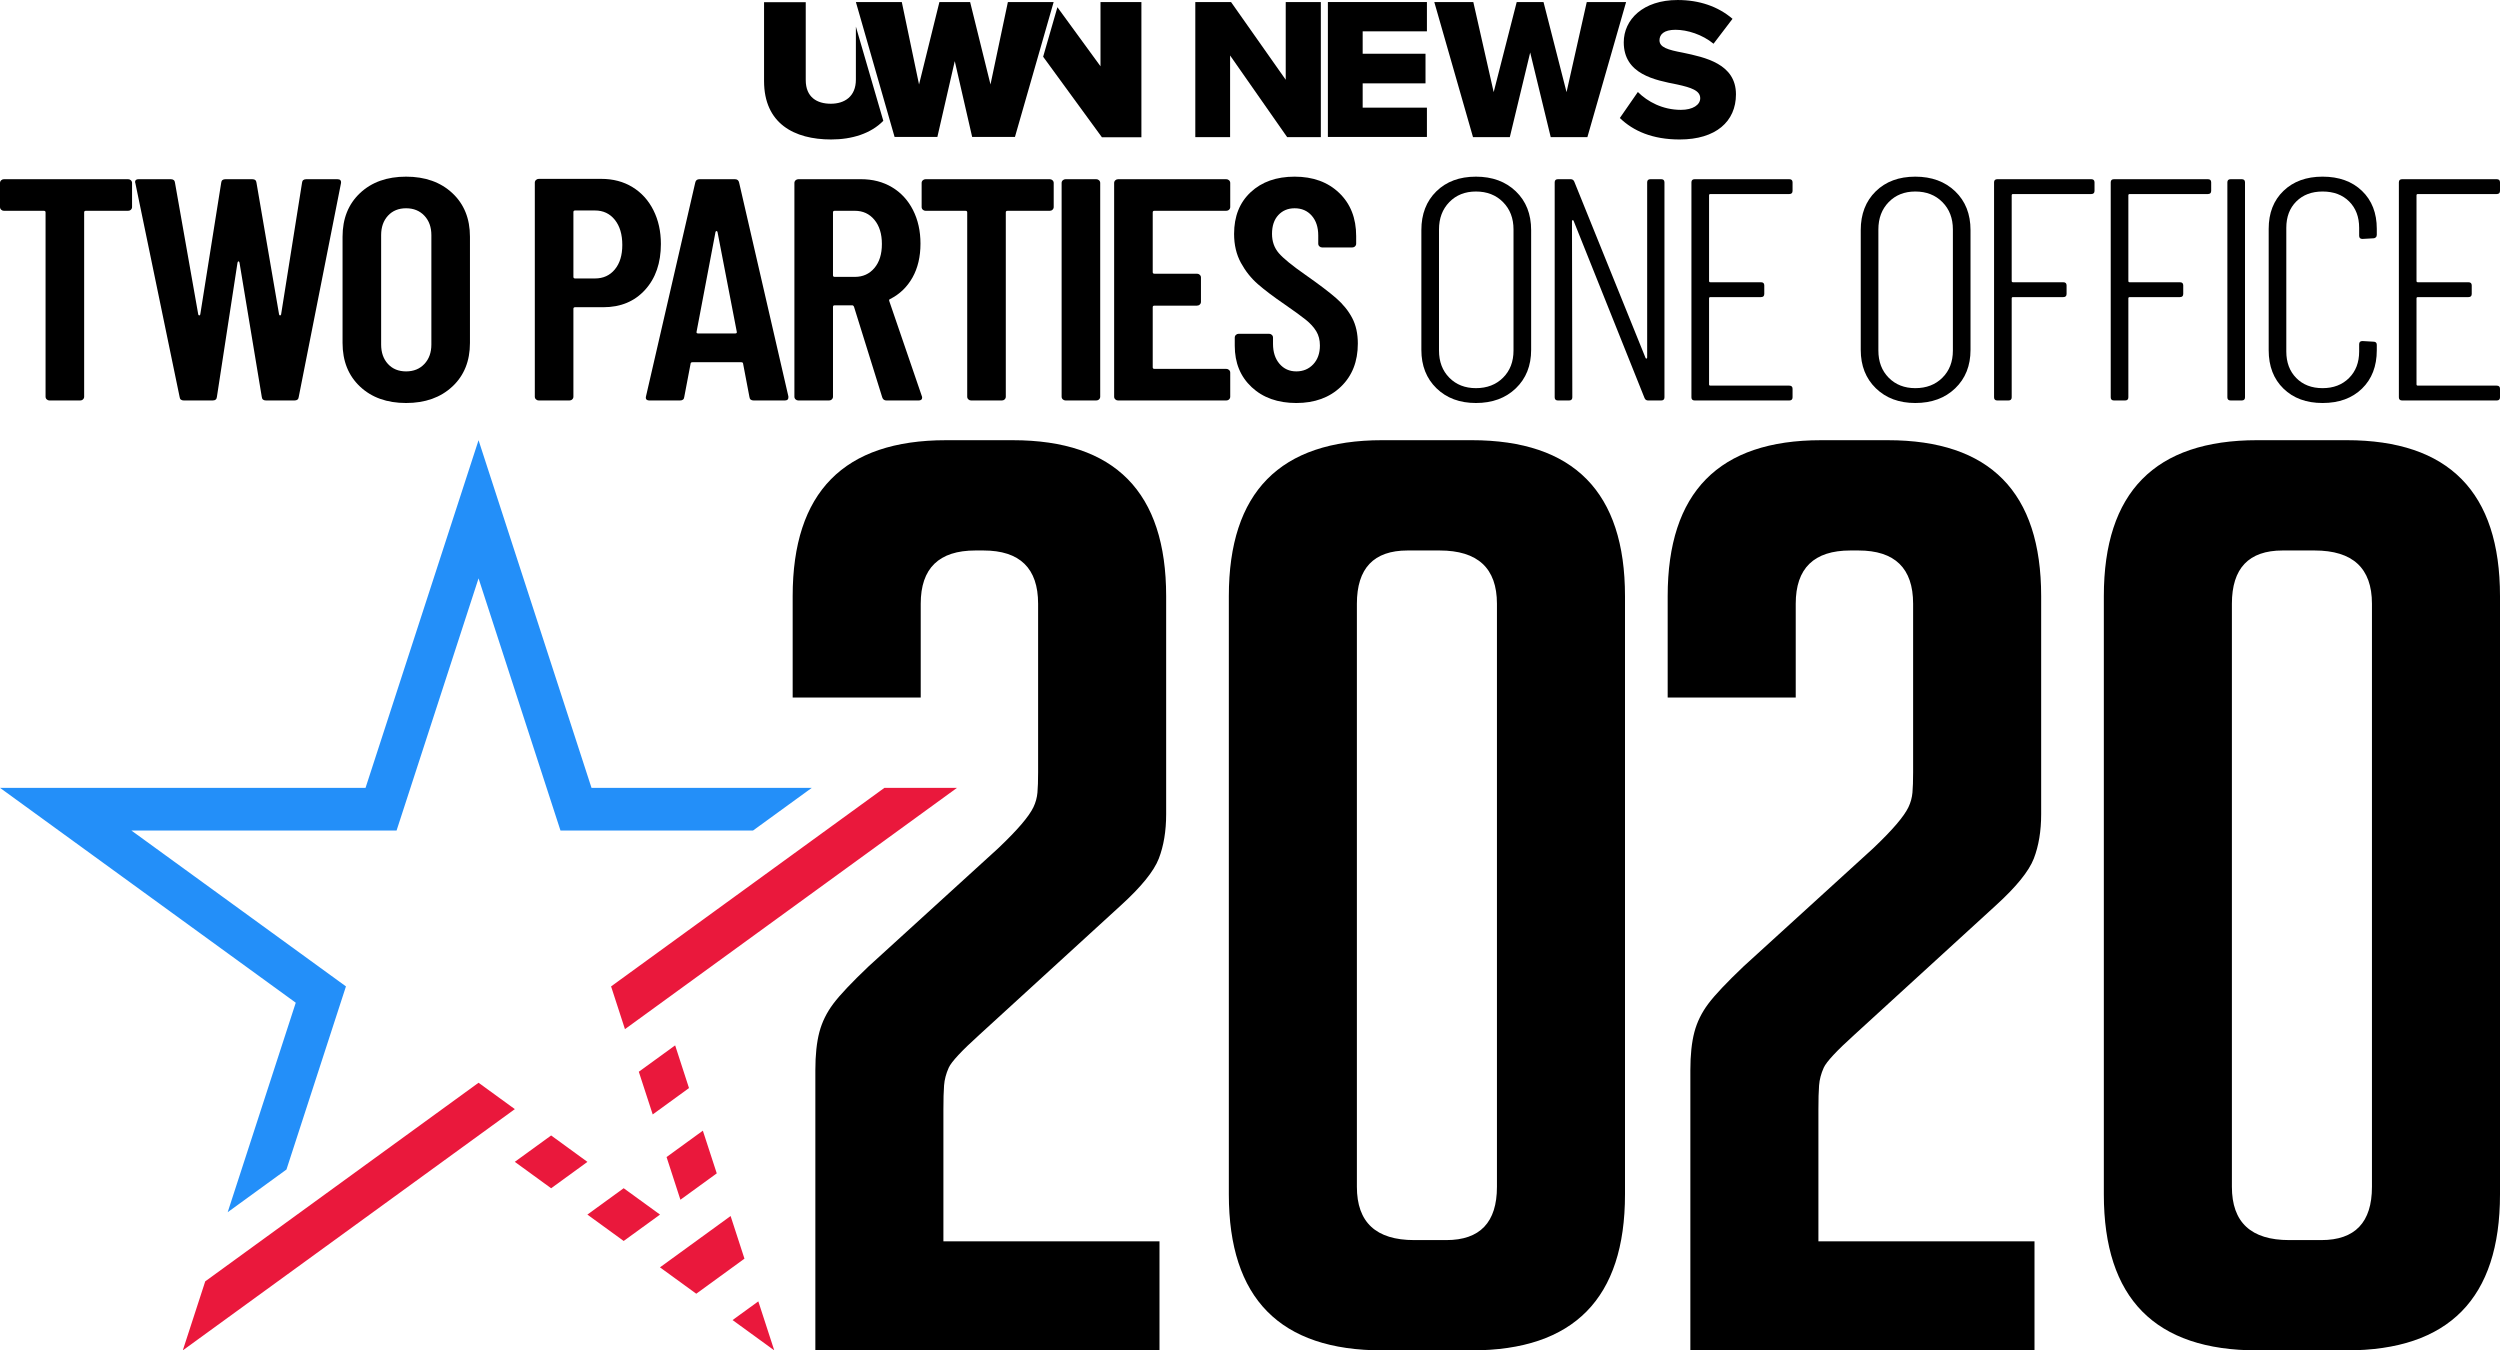 <?xml version="1.0" encoding="UTF-8"?><svg id="Layer_2" xmlns="http://www.w3.org/2000/svg" viewBox="0 0 537.753 290.467"><polygon points="110.743 238.575 39.319 290.467 44.146 275.619 102.936 232.901 110.743 238.575" fill="#ea183c"/><polygon points="140.398 239.718 137.408 230.534 145.225 224.86 148.205 234.044 140.398 239.718" fill="#ea183c"/><polygon points="126.356 249.923 118.55 255.597 110.733 249.913 118.55 244.239 126.356 249.923" fill="#ea183c"/><polygon points="141.97 261.26 134.153 266.934 126.346 261.26 134.153 255.587 141.97 261.26" fill="#ea183c"/><polygon points="146.358 258.066 143.378 248.882 151.185 243.208 154.175 252.392 146.358 258.066" fill="#ea183c"/><polygon points="160.134 270.741 149.766 278.282 141.959 272.608 157.154 261.567 160.134 270.741" fill="#ea183c"/><polygon points="166.543 290.467 157.573 283.946 163.114 279.925 166.543 290.467" fill="#ea183c"/><polygon points="134.428 221.37 131.448 212.185 131.448 212.175 190.238 169.468 205.852 169.468 134.428 221.37" fill="#ea183c"/><polygon points="48.973 260.75 61.617 251.566 74.414 212.175 28.267 178.652 85.302 178.652 102.936 124.403 120.56 178.652 161.971 178.652 174.615 169.468 127.234 169.468 102.936 94.687 78.628 169.468 0 169.468 63.617 215.686 48.973 260.75" fill="#238ff9"/><path d="M249.408,267.016v23.45h-74.025v-60.26c0-3.273.287-5.999.86-8.181s1.578-4.226,3.013-6.135c1.435-1.908,3.968-4.588,7.603-8.043l27.831-25.359c2.103-1.998,3.775-3.724,5.021-5.181,1.242-1.452,2.102-2.679,2.582-3.681.476-.997.762-2.044.861-3.135.094-1.091.143-2.544.143-4.363v-36.265c0-7.635-3.923-11.453-11.764-11.453h-1.722c-7.846,0-11.764,3.818-11.764,11.453v20.178h-27.545v-21.814c0-22.359,10.997-33.539,32.996-33.539h14.346c21.994,0,32.995,11.18,32.995,33.539v46.899c0,3.639-.529,6.817-1.578,9.544-1.054,2.727-3.779,6.093-8.177,10.089l-30.413,27.812c-3.829,3.456-6.025,5.82-6.599,7.09-.574,1.274-.91,2.548-1.004,3.817-.098,1.274-.143,3-.143,5.182v28.357h46.481Z"/><path d="M297.32,290.466c-21.999,0-32.996-11.18-32.996-33.539v-128.702c0-22.359,10.997-33.539,32.996-33.539h19.224c21.994,0,32.995,11.18,32.995,33.539v128.702c0,22.359-11.001,33.539-32.995,33.539h-19.224ZM302.771,118.41c-7.272,0-10.903,3.818-10.903,11.453v125.43c0,7.635,4.111,11.452,12.338,11.452h6.886c7.268,0,10.903-3.817,10.903-11.452v-125.43c0-7.635-4.115-11.453-12.337-11.453h-6.886Z"/><path d="M437.623,267.016v23.45h-74.025v-60.26c0-3.273.287-5.999.86-8.181s1.578-4.226,3.013-6.135c1.435-1.908,3.968-4.588,7.603-8.043l27.831-25.359c2.103-1.998,3.775-3.724,5.021-5.181,1.242-1.452,2.102-2.679,2.582-3.681.476-.997.762-2.044.861-3.135.094-1.091.143-2.544.143-4.363v-36.265c0-7.635-3.923-11.453-11.764-11.453h-1.722c-7.846,0-11.764,3.818-11.764,11.453v20.178h-27.545v-21.814c0-22.359,10.997-33.539,32.996-33.539h14.346c21.994,0,32.995,11.18,32.995,33.539v46.899c0,3.639-.529,6.817-1.578,9.544-1.054,2.727-3.779,6.093-8.177,10.089l-30.413,27.812c-3.829,3.456-6.025,5.82-6.599,7.09-.574,1.274-.91,2.548-1.004,3.817-.098,1.274-.143,3-.143,5.182v28.357h46.481Z"/><path d="M485.534,290.466c-21.999,0-32.996-11.18-32.996-33.539v-128.702c0-22.359,10.997-33.539,32.996-33.539h19.224c21.994,0,32.995,11.18,32.995,33.539v128.702c0,22.359-11.001,33.539-32.995,33.539h-19.224ZM490.986,118.41c-7.272,0-10.903,3.818-10.903,11.453v125.43c0,7.635,4.111,11.452,12.338,11.452h6.886c7.268,0,10.903-3.817,10.903-11.452v-125.43c0-7.635-4.115-11.453-12.337-11.453h-6.886Z"/><path d="M28.155,38.782c.167.159.25.351.25.578v5.168c0,.228-.083.42-.25.579-.167.159-.369.238-.608.238h-9.087c-.239,0-.358.114-.358.34v39.644c0,.227-.083.419-.25.578-.167.159-.369.238-.608.238h-6.583c-.239,0-.442-.079-.608-.238-.167-.158-.25-.351-.25-.578v-39.644c0-.226-.12-.34-.358-.34H.859c-.239,0-.442-.079-.608-.238C.083,44.948,0,44.755,0,44.527v-5.168C0,39.133.083,38.941.25,38.782c.166-.158.369-.238.608-.238h26.689c.239,0,.441.08.608.238Z"/><path d="M38.638,85.395l-9.516-45.968-.072-.272c0-.408.262-.612.787-.612h6.869c.572,0,.882.25.93.748l5.009,28.356c.047.136.119.204.215.204.095,0,.167-.068.215-.204l4.508-28.356c.047-.498.358-.748.93-.748h5.724c.572,0,.883.25.93.748l4.866,28.356c.047.136.118.204.215.204.095,0,.166-.068.215-.204l4.508-28.356c.047-.498.358-.748.93-.748h6.654c.619,0,.882.295.787.884l-9.087,45.968c-.048.499-.358.748-.93.748h-6.083c-.572,0-.883-.249-.93-.748l-4.794-28.9c-.047-.181-.119-.272-.215-.272s-.167.091-.215.272l-4.436,28.9c-.047.499-.358.748-.93.748h-6.153c-.572,0-.883-.249-.93-.748Z"/><path d="M77.44,83.151c-2.504-2.357-3.756-5.484-3.756-9.384v-22.848c0-3.899,1.252-7.026,3.756-9.384,2.504-2.357,5.807-3.536,9.91-3.536s7.417,1.179,9.946,3.536c2.528,2.358,3.792,5.485,3.792,9.384v22.848c0,3.9-1.264,7.027-3.792,9.384-2.528,2.358-5.843,3.536-9.946,3.536s-7.406-1.178-9.91-3.536ZM91.285,78.29c1.002-1.065,1.503-2.459,1.503-4.182v-23.528c0-1.723-.501-3.116-1.503-4.182-1.002-1.064-2.314-1.598-3.935-1.598s-2.922.534-3.9,1.598c-.978,1.066-1.467,2.46-1.467,4.182v23.528c0,1.723.488,3.117,1.467,4.182.978,1.065,2.277,1.597,3.9,1.597s2.934-.532,3.935-1.597Z"/><path d="M136.04,40.243c1.932,1.18,3.434,2.834,4.508,4.965,1.073,2.131,1.61,4.556,1.61,7.276,0,4.079-1.133,7.367-3.399,9.86-2.265,2.494-5.259,3.739-8.98,3.739h-6.082c-.239,0-.358.114-.358.341v18.904c0,.227-.084.419-.25.578-.167.159-.37.238-.608.238h-6.583c-.239,0-.442-.079-.608-.238-.167-.158-.25-.351-.25-.578v-46.036c0-.226.083-.419.25-.578.166-.158.369-.238.608-.238h13.452c2.528,0,4.758.589,6.69,1.767ZM132.248,57.957c1.073-1.292,1.61-3.048,1.61-5.27,0-2.266-.537-4.069-1.61-5.407-1.073-1.336-2.493-2.005-4.257-2.005h-4.293c-.239,0-.358.114-.358.34v13.94c0,.227.119.34.358.34h4.293c1.765,0,3.184-.646,4.257-1.938Z"/><path d="M161.205,85.395l-1.359-7.14c0-.226-.143-.341-.429-.341h-10.446c-.286,0-.429.114-.429.341l-1.359,7.14c-.048.499-.358.748-.93.748h-6.511c-.668,0-.93-.294-.787-.884l10.59-45.968c.095-.498.405-.748.93-.748h7.584c.525,0,.834.25.93.748l10.59,45.968v.272c0,.408-.263.612-.788.612h-6.654c-.572,0-.883-.249-.93-.748ZM150.186,71.727h7.942c.286,0,.405-.113.358-.34l-4.15-21.488c-.047-.136-.119-.205-.215-.205s-.167.069-.215.205l-4.078,21.488c-.048.227.072.34.358.34Z"/><path d="M189.767,85.463l-6.082-19.516c-.096-.181-.215-.272-.358-.272h-3.792c-.239,0-.358.114-.358.34v19.313c0,.227-.084.419-.25.578-.167.159-.37.238-.608.238h-6.583c-.239,0-.442-.079-.608-.238-.167-.158-.25-.351-.25-.578v-45.968c0-.226.083-.419.25-.578.166-.158.369-.238.608-.238h13.452c2.528,0,4.758.578,6.69,1.733,1.932,1.156,3.434,2.789,4.508,4.897,1.073,2.107,1.61,4.521,1.61,7.242,0,2.811-.572,5.236-1.717,7.276s-2.743,3.581-4.794,4.624c-.191.046-.262.182-.215.408l7.013,20.468c.047.091.072.204.072.34,0,.408-.263.612-.788.612h-6.869c-.477,0-.787-.226-.93-.68ZM179.177,45.684v13.532c0,.227.119.34.358.34h4.365c1.717,0,3.112-.635,4.186-1.904s1.61-2.992,1.61-5.168-.537-3.91-1.61-5.203c-1.073-1.291-2.469-1.937-4.186-1.937h-4.365c-.239,0-.358.114-.358.34Z"/><path d="M226.402,38.782c.167.159.25.351.25.578v5.168c0,.228-.083.42-.25.579-.167.159-.369.238-.608.238h-9.087c-.239,0-.358.114-.358.34v39.644c0,.227-.083.419-.25.578-.167.159-.369.238-.608.238h-6.583c-.239,0-.442-.079-.608-.238-.167-.158-.25-.351-.25-.578v-39.644c0-.226-.12-.34-.358-.34h-8.586c-.239,0-.442-.079-.608-.238-.167-.158-.25-.351-.25-.579v-5.168c0-.226.083-.419.25-.578.166-.158.369-.238.608-.238h26.689c.239,0,.441.08.608.238Z"/><path d="M228.606,85.905c-.167-.158-.25-.351-.25-.578v-45.968c0-.226.083-.419.25-.578.166-.158.369-.238.608-.238h6.583c.238,0,.441.08.608.238.166.159.25.351.25.578v45.968c0,.227-.084.419-.25.578-.167.159-.37.238-.608.238h-6.583c-.239,0-.442-.079-.608-.238Z"/><path d="M264.374,45.106c-.167.159-.369.238-.608.238h-15.455c-.239,0-.358.114-.358.34v12.851c0,.227.119.34.358.34h9.159c.239,0,.441.08.608.238.167.16.25.352.25.579v5.236c0,.227-.083.419-.25.578-.167.159-.369.238-.608.238h-9.159c-.239,0-.358.114-.358.34v12.92c0,.227.119.34.358.34h15.455c.239,0,.441.08.608.238.167.159.25.351.25.578v5.169c0,.227-.083.419-.25.578-.167.159-.369.238-.608.238h-23.254c-.239,0-.442-.079-.608-.238-.167-.158-.25-.351-.25-.578v-45.968c0-.226.083-.419.25-.578.166-.158.369-.238.608-.238h23.254c.239,0,.441.08.608.238.167.159.25.351.25.578v5.168c0,.228-.083.42-.25.579Z"/><path d="M269.247,83.287c-2.433-2.266-3.649-5.236-3.649-8.908v-1.768c0-.226.083-.419.25-.578.166-.158.369-.238.608-.238h6.511c.238,0,.441.08.608.238.166.159.25.351.25.578v1.36c0,1.768.465,3.196,1.395,4.284.93,1.088,2.134,1.631,3.613,1.631s2.695-.51,3.649-1.529c.954-1.02,1.431-2.368,1.431-4.046,0-1.178-.262-2.198-.787-3.06s-1.264-1.677-2.218-2.448-2.481-1.881-4.579-3.332c-2.385-1.631-4.306-3.082-5.76-4.352-1.455-1.268-2.672-2.799-3.649-4.59-.978-1.79-1.467-3.864-1.467-6.221,0-3.763,1.192-6.754,3.578-8.976,2.384-2.221,5.533-3.332,9.445-3.332,3.959,0,7.155,1.167,9.588,3.502,2.433,2.335,3.649,5.429,3.649,9.282v1.632c0,.227-.083.419-.25.578-.167.159-.369.238-.608.238h-6.44c-.239,0-.441-.079-.608-.238-.167-.158-.25-.351-.25-.578v-1.768c0-1.768-.465-3.184-1.395-4.25-.93-1.064-2.158-1.598-3.685-1.598-1.431,0-2.6.488-3.506,1.462-.907.976-1.359,2.324-1.359,4.046,0,1.631.488,3.015,1.467,4.148.978,1.133,2.898,2.697,5.76,4.692,2.909,2.039,5.104,3.705,6.583,4.998,1.478,1.291,2.623,2.709,3.434,4.249.811,1.542,1.216,3.378,1.216,5.509,0,3.853-1.216,6.948-3.649,9.282-2.433,2.335-5.628,3.502-9.588,3.502s-7.155-1.132-9.588-3.4Z"/><path d="M308.994,83.525c-2.171-2.108-3.256-4.862-3.256-8.262v-25.772c0-3.444,1.073-6.221,3.22-8.329s4.984-3.162,8.515-3.162,6.392,1.054,8.586,3.162,3.291,4.885,3.291,8.329v25.772c0,3.4-1.097,6.154-3.291,8.262s-5.056,3.162-8.586,3.162c-3.483,0-6.309-1.054-8.479-3.162ZM323.304,81.247c1.503-1.496,2.254-3.444,2.254-5.848v-26.044c0-2.402-.751-4.362-2.254-5.882-1.503-1.519-3.446-2.278-5.831-2.278-2.338,0-4.246.759-5.724,2.278-1.479,1.52-2.218,3.479-2.218,5.882v26.044c0,2.404.739,4.352,2.218,5.848,1.478,1.496,3.386,2.244,5.724,2.244,2.385,0,4.329-.748,5.831-2.244Z"/><path d="M355.021,38.544h2.29c.477,0,.716.227.716.68v46.24c0,.453-.239.68-.716.68h-2.79c-.382,0-.644-.181-.787-.544l-15.24-38.08c-.048-.136-.12-.192-.215-.171-.096.024-.143.103-.143.239l.072,37.876c0,.453-.239.68-.716.68h-2.361c-.478,0-.716-.226-.716-.68v-46.24c0-.453.238-.68.716-.68h2.719c.381,0,.644.182.787.544l15.312,37.876c.047.136.119.193.215.17.096-.022.143-.102.143-.238v-37.672c0-.453.239-.68.716-.68Z"/><path d="M384.866,41.739h-16.959c-.191,0-.286.091-.286.272v18.428c0,.182.095.272.286.272h10.876c.477,0,.716.227.716.68v1.836c0,.454-.239.681-.716.681h-10.876c-.191,0-.286.091-.286.272v18.496c0,.182.095.272.286.272h16.959c.476,0,.716.227.716.68v1.836c0,.453-.24.68-.716.68h-20.321c-.478,0-.716-.226-.716-.68v-46.24c0-.453.238-.68.716-.68h20.321c.476,0,.716.227.716.68v1.836c0,.453-.24.68-.716.68Z"/><path d="M403.504,83.525c-2.172-2.108-3.256-4.862-3.256-8.262v-25.772c0-3.444,1.073-6.221,3.22-8.329s4.984-3.162,8.515-3.162,6.391,1.054,8.586,3.162c2.193,2.108,3.291,4.885,3.291,8.329v25.772c0,3.4-1.098,6.154-3.291,8.262-2.195,2.108-5.057,3.162-8.586,3.162-3.483,0-6.309-1.054-8.479-3.162ZM417.814,81.247c1.503-1.496,2.254-3.444,2.254-5.848v-26.044c0-2.402-.751-4.362-2.254-5.882-1.503-1.519-3.447-2.278-5.831-2.278-2.338,0-4.247.759-5.724,2.278-1.479,1.52-2.218,3.479-2.218,5.882v26.044c0,2.404.739,4.352,2.218,5.848,1.478,1.496,3.386,2.244,5.724,2.244,2.384,0,4.329-.748,5.831-2.244Z"/><path d="M449.819,41.739h-16.815c-.191,0-.286.091-.286.272v18.428c0,.182.095.272.286.272h10.804c.476,0,.716.227.716.68v1.836c0,.454-.24.681-.716.681h-10.804c-.191,0-.286.091-.286.272v21.284c0,.453-.24.68-.716.68h-2.361c-.478,0-.716-.226-.716-.68v-46.24c0-.453.238-.68.716-.68h20.177c.476,0,.716.227.716.68v1.836c0,.453-.24.68-.716.68Z"/><path d="M474.912,41.739h-16.815c-.191,0-.286.091-.286.272v18.428c0,.182.095.272.286.272h10.804c.476,0,.716.227.716.68v1.836c0,.454-.24.681-.716.681h-10.804c-.191,0-.286.091-.286.272v21.284c0,.453-.24.68-.716.68h-2.361c-.478,0-.716-.226-.716-.68v-46.24c0-.453.238-.68.716-.68h20.177c.476,0,.716.227.716.68v1.836c0,.453-.24.68-.716.68Z"/><path d="M479.11,85.463v-46.24c0-.453.238-.68.716-.68h2.361c.476,0,.716.227.716.68v46.24c0,.453-.24.68-.716.68h-2.361c-.478,0-.716-.226-.716-.68Z"/><path d="M491.181,83.593c-2.123-2.062-3.184-4.816-3.184-8.262v-26.112c0-3.4,1.061-6.119,3.184-8.16,2.121-2.04,4.925-3.06,8.407-3.06,3.529,0,6.356,1.02,8.479,3.06,2.121,2.04,3.184,4.76,3.184,8.16v1.292c0,.227-.072.408-.215.544s-.311.204-.501.204l-2.361.136c-.478,0-.716-.226-.716-.68v-1.7c0-2.357-.716-4.25-2.147-5.678-1.431-1.428-3.34-2.142-5.724-2.142-2.338,0-4.222.714-5.653,2.142-1.431,1.427-2.147,3.321-2.147,5.678v26.588c0,2.358.716,4.261,2.147,5.712,1.431,1.452,3.315,2.176,5.653,2.176s4.232-.724,5.688-2.176c1.454-1.451,2.182-3.354,2.182-5.712v-1.564c0-.453.238-.68.716-.68l2.361.136c.476,0,.716.227.716.68v1.156c0,3.446-1.063,6.2-3.184,8.262-2.123,2.063-4.95,3.094-8.479,3.094-3.483,0-6.286-1.03-8.407-3.094Z"/><path d="M537.038,41.739h-16.958c-.191,0-.286.091-.286.272v18.428c0,.182.095.272.286.272h10.876c.476,0,.716.227.716.68v1.836c0,.454-.24.681-.716.681h-10.876c-.191,0-.286.091-.286.272v18.496c0,.182.095.272.286.272h16.958c.476,0,.716.227.716.68v1.836c0,.453-.24.68-.716.68h-20.321c-.478,0-.716-.226-.716-.68v-46.24c0-.453.238-.68.716-.68h20.321c.476,0,.716.227.716.68v1.836c0,.453-.24.68-.716.68Z"/><path d="M276.865,29.494l-12.27-17.562v17.562h-7.483V.438h7.685l11.764,16.719V.438h7.551v29.056h-7.247Z"/><path d="M285.629,29.494V.438h21.303v6.303h-13.82v4.82h13.517v6.371h-13.517v5.225h13.82v6.303h-21.303v.034Z"/><path d="M333.562,29.494l-4.416-18.202-4.382,18.202h-7.921L308.517.438h8.393l4.382,19.382,4.955-19.382h5.764l4.955,19.382,4.348-19.382h8.461l-8.326,29.056h-7.888Z"/><path d="M352.304,19.787c2.09,2.09,5.326,3.843,9.27,3.843,2.562,0,4.146-1.079,4.146-2.494,0-1.652-1.888-2.292-4.955-2.966-4.787-.944-11.494-2.191-11.494-9.067,0-4.888,4.146-9.101,11.596-9.101,4.652,0,8.697,1.382,11.798,4.045l-4.079,5.36c-2.427-1.989-5.629-3-8.191-3-2.494,0-3.438,1.011-3.438,2.258,0,1.517,1.787,2.056,5.022,2.663,4.787,1.011,11.427,2.393,11.427,8.966,0,5.831-4.315,9.708-12.101,9.708-5.865,0-9.978-1.82-12.876-4.618l3.876-5.596Z"/><path d="M184.101,5.73v11.393c0,3.64-2.427,5.191-5.393,5.191s-5.393-1.382-5.393-5.09V.472h-8.966v16.955c0,9.135,6.472,12.573,14.427,12.573,4.517,0,8.562-1.281,11.225-4.011-1.584-5.461-4.281-14.697-5.899-20.258Z"/><polygon points="236.719 .438 236.719 14.258 227.45 1.551 224.382 12.202 237.023 29.528 245.517 29.528 245.517 .438 236.719 .438"/><polygon points="202.068 .438 197.686 18.169 193.978 .438 184.101 .438 192.427 29.461 201.629 29.461 205.371 13.146 209.113 29.461 218.315 29.461 226.641 .438 216.798 .438 213.056 18.169 208.674 .438 202.068 .438"/></svg>